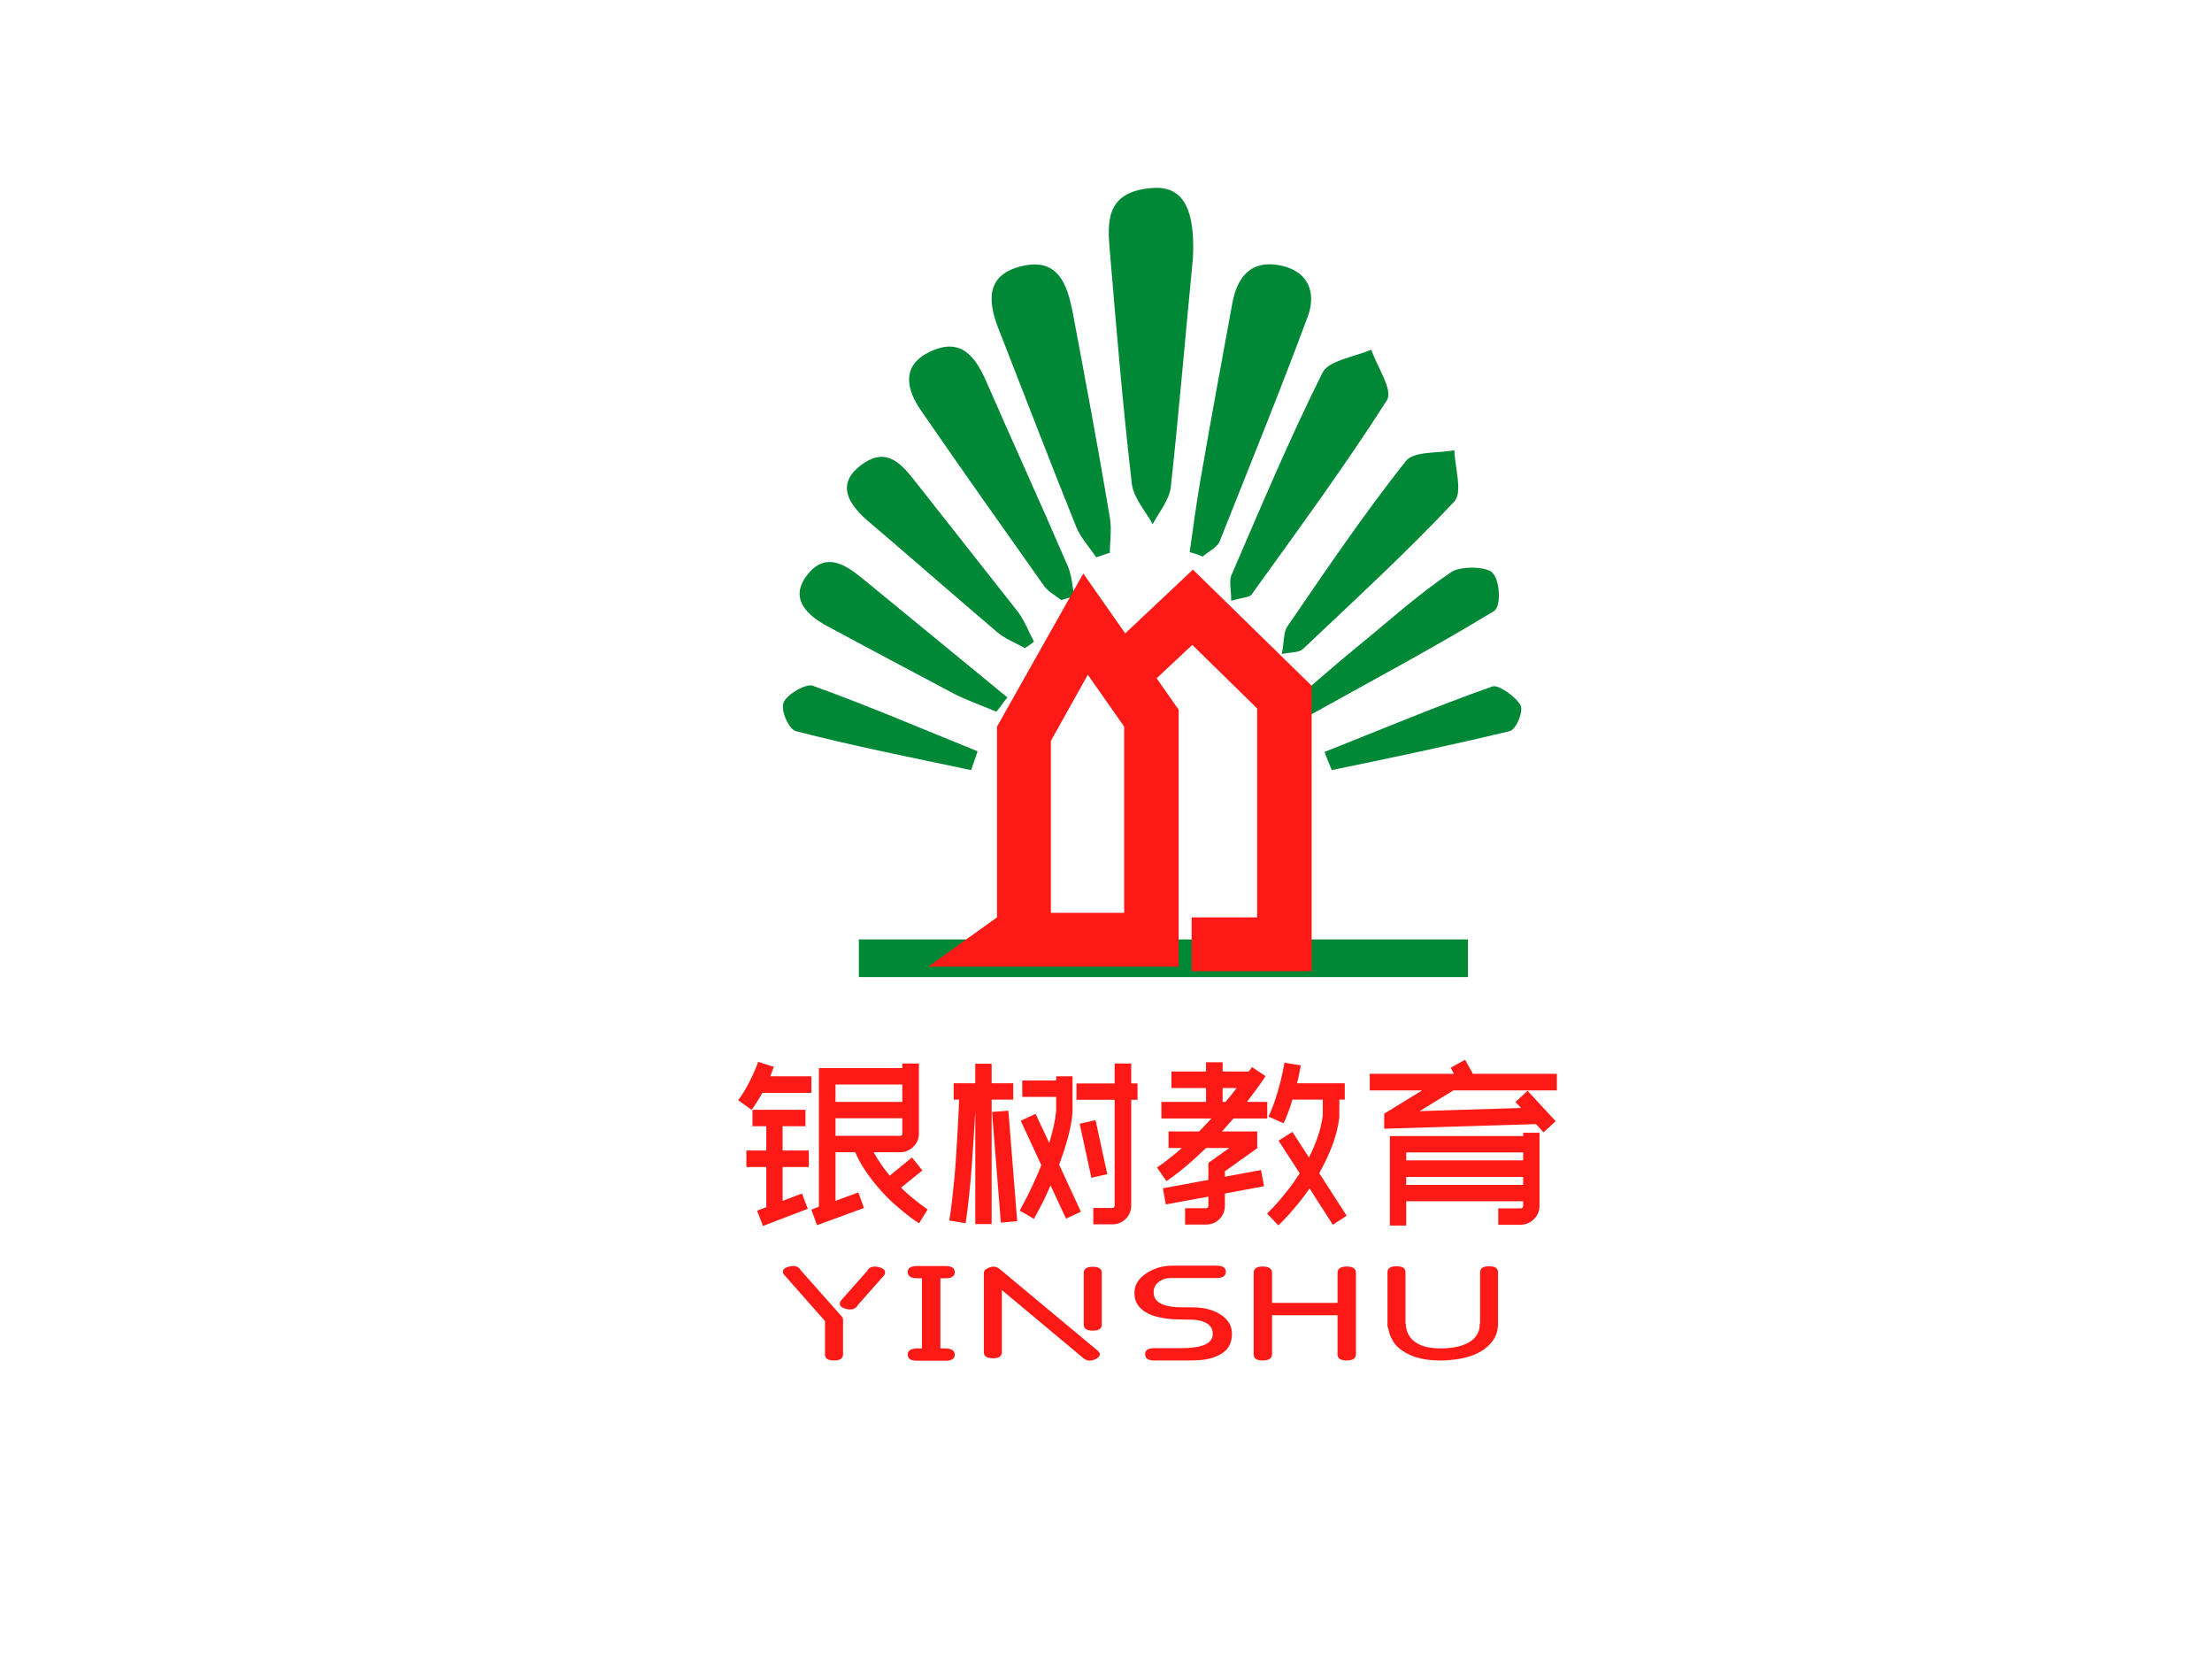 <svg version="1.1" id="图层_1" xmlns="http://www.w3.org/2000/svg" x="0" y="0" viewBox="0 0 341 256" xml:space="preserve"><style>.st0{fill:#008837}.st1{fill:#fd1a16}</style><path class="st0" d="M183.9 39.8C182.8 51 181.8 63 180.5 75c-.2 2-1.8 3.9-2.8 5.8-1.1-2-2.9-4-3.2-6.1-1.4-12-2.4-24-3.4-35.9-.4-4.5-.7-9.2 6.3-9.8 4.8-.5 6.9 2.9 6.5 10.8zM169 85.9c-1.1-1.6-2.4-3-3.1-4.7-4.1-10.2-8-20.4-12-30.6-1.6-4.1-2-8.3 3.7-9.6 5.6-1.3 6.9 3 7.7 6.8 2 10.6 4 21.3 5.8 32 .3 1.8 0 3.6 0 5.4-.7.2-1.4.5-2.1.7zM183.4 85.1c.5-3.6 1-7.2 1.6-10.8 1.6-9.2 3.3-18.5 5-27.7.7-3.6 2.6-6.6 7.3-5.7 4.6.9 5.6 4.4 4.3 7.9-4.3 11.6-9 23.1-13.6 34.7-.4.9-1.7 1.5-2.6 2.3-.6-.3-1.3-.5-2-.7zM189.8 92.6c0-1.9-.4-3.1.1-4.1 4.5-10.4 8.9-20.9 14-31.1.9-1.8 4.9-2.4 7.5-3.5.9 2.7 3.4 6.2 2.4 7.8-6.5 10.2-13.8 20.1-20.9 30-.4.4-1.4.4-3.1.9zM163.6 92.5c-1-.8-2.2-1.4-2.8-2.4-6.3-8.9-12.6-17.8-18.8-26.8-2.3-3.3-3.1-7 1.4-9.1 4.8-2.3 7 .9 8.6 4.5 4.1 9.4 8.4 18.8 12.5 28.3.7 1.5.8 3.2 1.1 4.9-.7.2-1.3.4-2 .6zM158 99.9c-1.4-.8-3-1.4-4.2-2.4-6.7-5.7-13.3-11.5-20-17.2-3-2.6-4.9-5.6-1.2-8.5 4.2-3.3 6.6 0 8.8 2.8L157 94.4c1 1.4 1.6 3 2.4 4.5-.4.3-.9.7-1.4 1zM197.6 100.8c.4-1.9.2-3.3.9-4.3 5.9-8.6 11.7-17.2 18.2-25.4 1.2-1.6 4.9-1.2 7.5-1.7.1 2.7 1.3 6.5 0 7.9-7.4 7.9-15.5 15.3-23.3 22.7-.6.6-1.7.5-3.3.8zM153.6 109.7c-2.1-.9-4.4-1.7-6.4-2.7-6.6-3.5-13.2-7-19.7-10.5-3.7-2-5.8-4.7-2.8-8.2 2.8-3.2 5.7-1.2 8.3.9 7.4 6.1 14.9 12.2 22.3 18.3-.6.7-1.1 1.5-1.7 2.2zM199.8 107.7c3.1-2.6 6.1-5.3 9.3-7.9 4.8-3.9 9.4-8.1 14.6-11.6 1.4-1 5.5-.9 6.4.1 1.2 1.3 1.3 5.3.2 5.9-9.2 5.6-18.8 10.7-28.3 16-.8-.8-1.5-1.7-2.2-2.5zM149.7 118.7c-9-1.9-18.1-3.7-27-6-1.1-.3-2.4-3.2-1.9-4.4.5-1.3 3.5-3 4.5-2.6 8.6 3.1 17 6.7 25.4 10.1-.3 1-.7 2-1 2.9zM204.2 115.9c8.6-3.4 17.1-7 25.9-10.1.9-.3 3.6 1.6 4.3 2.9.5 1-.7 3.8-1.7 4-9.1 2.2-18.2 4.1-27.4 6-.4-1-.8-1.9-1.1-2.8zM132.4 144.8h93.9v5.8h-93.9z"></path><path class="st1" d="M181.7 149h-38.6l10.6-7.6V112L167 88.4l14.7 21V149zm-19.7-8.3h11.3V112l-5.6-8-5.7 10.2v26.5z"></path><path class="st1" d="M202.2 149.7h-18.5v-8.3h10.1v-32.2l-10-9.8-7.9 7.4-5.7-6.1 13.7-12.9 18.3 17.9z"></path><path transform="translate(112.51 184.158)" class="st1" font-size="32.312" font-family="zcoolwenyiti" d="M19.32-6.56L16.29-6.56L16.29 0.94L19.81-0.36L20.68 2.04L13.44 4.69L12.57 2.29L13.73 1.84L13.73-19.52L26.59-19.52L26.59-20.23L29.15-20.23L29.15-9.47Q29.15-8.24 28.29-7.40Q27.43-6.56 26.24-6.56L26.24-6.56L22.17-6.56Q22.72-5.56 23.35-4.65Q23.98-3.75 24.65-2.94L24.65-2.94L28.08-5.75L29.69-3.75L26.40-1.10Q27.21-0.29 27.95 0.32Q28.69 0.94 29.26 1.37Q29.82 1.81 30.16 2.04Q30.50 2.26 30.50 2.26L30.50 2.26L29.18 4.39Q29.11 4.36 28.56 3.99Q28.01 3.62 27.17 2.96Q26.33 2.29 25.28 1.36Q24.23 0.42 23.17-0.78Q22.10-1.97 21.08-3.43Q20.07-4.88 19.32-6.56L19.32-6.56ZM16.29-9.08L26.24-9.08Q26.59-9.08 26.59-9.47L26.59-9.47L26.59-11.79L16.29-11.79L16.29-9.08ZM26.59-17.00L16.29-17.00L16.29-14.31L26.59-14.31L26.59-17.00ZM12.57-18.26L12.57-15.70L5.01-15.70Q4.33-14.44 3.36-13.09L3.36-13.09L1.29-14.57Q2.07-15.64 2.65-16.71Q3.23-17.77 3.60-18.60Q3.97-19.42 4.17-19.95Q4.36-20.49 4.36-20.49L4.36-20.49L6.79-19.71Q6.75-19.68 6.62-19.29Q6.49-18.90 6.24-18.26L6.24-18.26L12.57-18.26ZM8.14-10.57L8.14-6.82L12.18-6.82L12.18-4.27L8.14-4.27L8.14 0.94L11.12-0.19L12.02 2.16L5.11 4.81L4.20 2.46L5.62 1.91L5.62-4.27L2.55-4.27L2.55-6.82L5.62-6.82L5.62-10.57L3.49-10.57L3.49-13.09L11.66-13.09L11.66-10.57L8.14-10.57ZM52.83-12.80L52.83-12.73Q52.67-10.76 52.09-8.69Q51.51-6.62 50.76-4.65L50.76-4.65L54.12 2.62L51.83 3.68L49.44-1.45Q48.50 0.74 47.72 2.15Q46.95 3.55 46.88 3.72L46.88 3.72L45.79 3.07L44.69 2.46Q44.69 2.42 44.99 1.87Q45.30 1.32 45.79 0.37Q46.27-0.58 46.85-1.84Q47.43-3.10 48.02-4.56L48.02-4.56L44.85-11.41L47.14-12.47L49.24-7.98Q49.63-9.24 49.91-10.49Q50.18-11.73 50.31-12.92L50.31-12.92L50.31-15.09L45.08-15.09L45.08-17.61L50.31-17.61L50.31-18.26L52.83-18.26L52.83-12.80ZM62.85-17.16L62.85-14.64L61.88-14.64L61.88 1.65Q61.88 2.88 61.02 3.72Q60.16 4.56 58.97 4.56L58.97 4.56L56.03 4.56L56.03 2.04L58.97 2.04Q59.13 2.04 59.23 1.92Q59.32 1.81 59.32 1.65L59.32 1.65L59.32-14.64L53.44-14.64L53.44-17.16L59.32-17.16L59.32-20.23L61.88-20.23L61.88-17.16L62.85-17.16ZM58.19-3.17L55.74-2.62L53.93-10.95L56.38-11.50L58.19-3.17ZM37.84 4.52L37.84-12.92Q37.74-11.28 37.61-9.06Q37.48-6.85 37.30-4.49Q37.13-2.13 36.88 0.19Q36.64 2.52 36.35 4.39L36.35 4.39L33.83 3.97Q34.06 2.62 34.25 0.97Q34.44-0.68 34.61-2.44Q34.77-4.20 34.88-5.98Q34.99-7.75 35.09-9.37Q35.19-10.99 35.25-12.36Q35.32-13.73 35.35-14.67L35.35-14.67L34.51-14.67L34.51-17.19L37.84-17.19L37.84-20.20L40.36-20.20L40.36-17.19L43.69-17.19L43.69-14.67L40.36-14.67L40.36 4.52L37.84 4.52ZM42.94-12.96L44.30 4.07L41.78 4.30L40.42-12.76L42.94-12.96ZM67.31-2.10L65.85-4.20Q66.85-4.88 67.81-5.64Q68.76-6.40 69.70-7.21L69.70-7.21L67.63-7.21L67.63-9.76L72.35-9.76Q72.86-10.28 73.33-10.78Q73.80-11.28 74.25-11.76L74.25-11.76L66.53-11.76L66.53-14.31L73.41-14.31L73.41-16.45L68.08-16.45L68.08-19.00L73.41-19.00L73.41-20.42L75.97-20.42L75.97-19.00L80.00-19.00Q80.49-19.68 80.49-19.68L80.49-19.68L82.59-18.29Q82.52-18.16 81.77-17.08Q81.01-15.99 79.71-14.31L79.71-14.31L82.85-14.31L82.85-11.76L77.65-11.76Q77.23-11.28 76.77-10.78Q76.32-10.28 75.87-9.76L75.87-9.76L81.30-9.76L81.30-7.17L76.32-3.62L76.32-2.78L81.88-3.81L82.36-1.32L76.32-0.19L76.32 1.68Q76.32 2.91 75.48 3.75Q74.64 4.59 73.41 4.59L73.41 4.59L70.18 4.59L70.18 2.07L73.41 2.07Q73.77 2.07 73.77 1.68L73.77 1.68L73.77 0.29L67.21 1.49L66.76-1.00L73.77-2.29L73.77-4.91L77.00-7.21L73.41-7.21Q72.02-5.85 70.49-4.54Q68.95-3.23 67.31-2.10L67.31-2.10ZM75.97-16.45L75.97-14.31L76.42-14.31Q76.90-14.90 77.34-15.43Q77.77-15.96 78.13-16.45L78.13-16.45L75.97-16.45ZM92.96 4.62L89.37-0.97Q88.50 0.29 87.66 1.31Q86.82 2.33 86.16 3.07Q85.50 3.81 85.06 4.23Q84.63 4.65 84.56 4.72L84.56 4.72L83.69 3.81L82.82 2.88Q82.85 2.88 83.30 2.42Q83.75 1.97 84.48 1.15Q85.21 0.32 86.10-0.81Q86.98-1.94 87.86-3.30L87.86-3.30L84.59-8.34L86.73-9.69L89.28-5.75Q90.05-7.27 90.62-8.89Q91.18-10.50 91.41-12.21L91.41-12.21L91.41-14.67L86.73-14.67Q86.47-13.76 86.13-12.84Q85.79-11.92 85.37-11.02L85.37-11.02L83.04-12.05Q83.69-13.44 84.16-14.91Q84.63-16.38 84.92-17.58Q85.21-18.77 85.35-19.55Q85.50-20.32 85.50-20.36L85.50-20.36L88.02-19.94Q87.99-19.87 87.86-19.11Q87.73-18.35 87.44-17.19L87.44-17.19L94.80-17.19L94.80-14.67L93.96-14.67L93.96-12.05L93.96-11.96Q93.67-9.63 92.82-7.45Q91.96-5.27 90.86-3.33L90.86-3.33L95.09 3.23L92.96 4.62ZM111.54-16.09L106.34-12.89L121.98-13.38L121.11-14.28L122.98-16.03L127.31-11.34L125.44-9.63L124.27-10.89L100.88-10.18L100.88-12.50L106.73-16.09L98.65-16.09L98.65-18.64L111.64-18.64L111.12-19.58L113.35-20.81L114.55-18.64L127.50-18.64L127.50-16.09L111.54-16.09ZM118.46 2.10L121.88 2.10Q122.30 2.10 122.30 1.68L122.30 1.68L122.30 1.00L104.27 1.00L104.27 4.75L101.75 4.75L101.75-9.05L122.30-9.05L122.30-9.56L124.82-9.56L124.82 1.68Q124.82 2.29 124.60 2.83Q124.37 3.36 123.96 3.76Q123.56 4.17 123.03 4.39Q122.49 4.62 121.88 4.62L121.88 4.62L118.46 4.62L118.46 2.10ZM122.30-6.53L104.27-6.53L104.27-5.30L122.30-5.30L122.30-6.53ZM104.27-1.52L122.30-1.52L122.30-2.75L104.27-2.75L104.27-1.52Z"></path><path transform="matrix(1.495 0 0 1 120.679 209.7)" class="st1" font-size="21.615" font-family="xiaowei" d="M5.99-6.92L1.86-13.89Q1.52-14.78 0.68-14.48L0.68-14.48Q-0.21-14.18 0.08-13.30L0.08-13.30L4.35-6.08L4.35-0.93Q4.35 0 5.28 0L5.28 0Q6.21 0 6.21-0.93L6.21-0.93L6.21-6.29Q6.21-6.63 5.99-6.92L5.99-6.92ZM9.88-14.40Q8.99-14.69 8.70-13.80L8.70-13.80L5.95-9.16Q5.66-8.27 6.54-7.94L6.54-7.94Q7.43-7.64 7.73-8.53L7.73-8.53L10.47-13.17Q10.77-14.06 9.88-14.40L9.88-14.40ZM16.25-12.67L16.80-12.67Q17.73-12.67 17.73-13.64L17.73-13.64Q17.73-14.52 16.80-14.56L16.80-14.56L13.80-14.56Q12.88-14.52 12.88-13.64L12.88-13.64Q12.88-12.67 13.85-12.67L13.85-12.67L14.35-12.67L14.35-1.86L13.80-1.86Q12.88-1.82 12.88-0.89L12.88-0.89Q12.88 0.04 13.85 0.04L13.85 0.04L16.80 0.04Q17.73 0.04 17.73-0.89L17.73-0.89Q17.73-1.82 16.80-1.86L16.80-1.86L16.25-1.86L16.25-12.67ZM31.96-14.44Q31.03-14.44 31.03-13.51L31.03-13.51L31.03-5.53Q31.03-4.60 31.96-4.60L31.96-4.60Q32.89-4.60 32.89-5.53L32.89-5.53L32.89-13.51Q32.89-14.44 31.96-14.44L31.96-14.44ZM32.46-1.52L22.42-14.02Q21.87-14.78 21.15-14.23L21.15-14.23L21.02-14.14Q20.73-13.89 20.73-13.47L20.73-13.47L20.73-1.27Q20.73-0.34 21.66-0.34L21.66-0.34Q22.59-0.34 22.59-1.27L22.59-1.27L22.59-10.85L30.94-0.42Q31.49 0.34 32.25-0.21L32.25-0.21Q33.01-0.76 32.46-1.52L32.46-1.52ZM39.94-12.71L44.75-12.71Q45.68-12.71 45.68-13.68L45.68-13.68Q45.68-14.61 44.75-14.61L44.75-14.61L40.27-14.61Q38.76-14.65 37.57-13.51L37.57-13.51Q36.18-12.24 36.26-10.17L36.26-10.17Q36.35-7.94 38.08-6.97L38.08-6.97Q38.71-6.63 39.56-6.46L39.56-6.46Q40.15-6.33 40.82-6.33L40.82-6.33L42.22-6.29L42.51-6.25Q42.98-6.21 43.31-5.99L43.31-5.99Q44.41-5.45 44.33-3.93L44.33-3.93Q44.24-1.94 41.20-1.90L41.20-1.90L38.29-1.90Q37.36-1.90 37.36-0.97L37.36-0.97Q37.36 0 38.29 0L38.29 0L41.84 0Q42.60 0 43.19-0.08L43.19-0.08Q44.03-0.21 44.62-0.59L44.62-0.59Q46.23-1.48 46.31-3.84L46.31-3.84Q46.40-5.91 45.09-7.13L45.09-7.13Q43.95-8.19 42.22-8.19L42.22-8.19L41.16-8.19Q38.33-8.23 38.25-10.30L38.25-10.30Q38.16-11.48 38.84-12.20L38.84-12.20Q39.35-12.71 39.94-12.71L39.94-12.71ZM59.10-0.93L59.10-13.55Q59.06-14.48 58.17-14.48L58.17-14.48Q57.20-14.48 57.20-13.51L57.20-13.51L57.20-8.87L50.45-8.87L50.45-13.55Q50.41-14.48 49.48-14.48L49.48-14.48Q48.55-14.48 48.55-13.51L48.55-13.51L48.55-0.93Q48.55 0 49.48 0L49.48 0Q50.41 0 50.45-0.93L50.45-0.93L50.45-6.97L57.20-6.97L57.20-0.93Q57.20 0 58.17 0L58.17 0Q59.06 0 59.10-0.93L59.10-0.93ZM72.82-14.52Q71.90-14.52 71.90-13.59L71.90-13.59L71.90-5.66L71.85-5.66L71.85-5.23Q71.85-4.90 71.77-4.60L71.77-4.60Q71.56-3.67 71.01-3.04L71.01-3.04Q70.00-1.94 68.01-1.86L68.01-1.86Q66.24-1.82 65.31-2.74L65.31-2.74Q64.63-3.38 64.38-4.47L64.38-4.47Q64.30-4.81 64.25-5.19L64.25-5.19L64.25-5.45L64.25-5.61L64.21-5.61L64.21-13.59Q64.21-14.52 63.28-14.52L63.28-14.52Q62.35-14.52 62.35-13.59L62.35-13.59L62.35-5.23L62.44-4.90Q62.52-4.05 62.82-3.25L62.82-3.25Q63.20-2.15 63.96-1.44L63.96-1.44Q65.39 0 67.76 0L67.76 0L68.05 0Q70.88-0.13 72.36-1.77L72.36-1.77Q73.04-2.53 73.42-3.55L73.42-3.55Q73.67-4.26 73.71-5.02L73.71-5.02L73.75-5.23L73.75-13.59Q73.75-14.52 72.82-14.52L72.82-14.52Z"></path></svg>